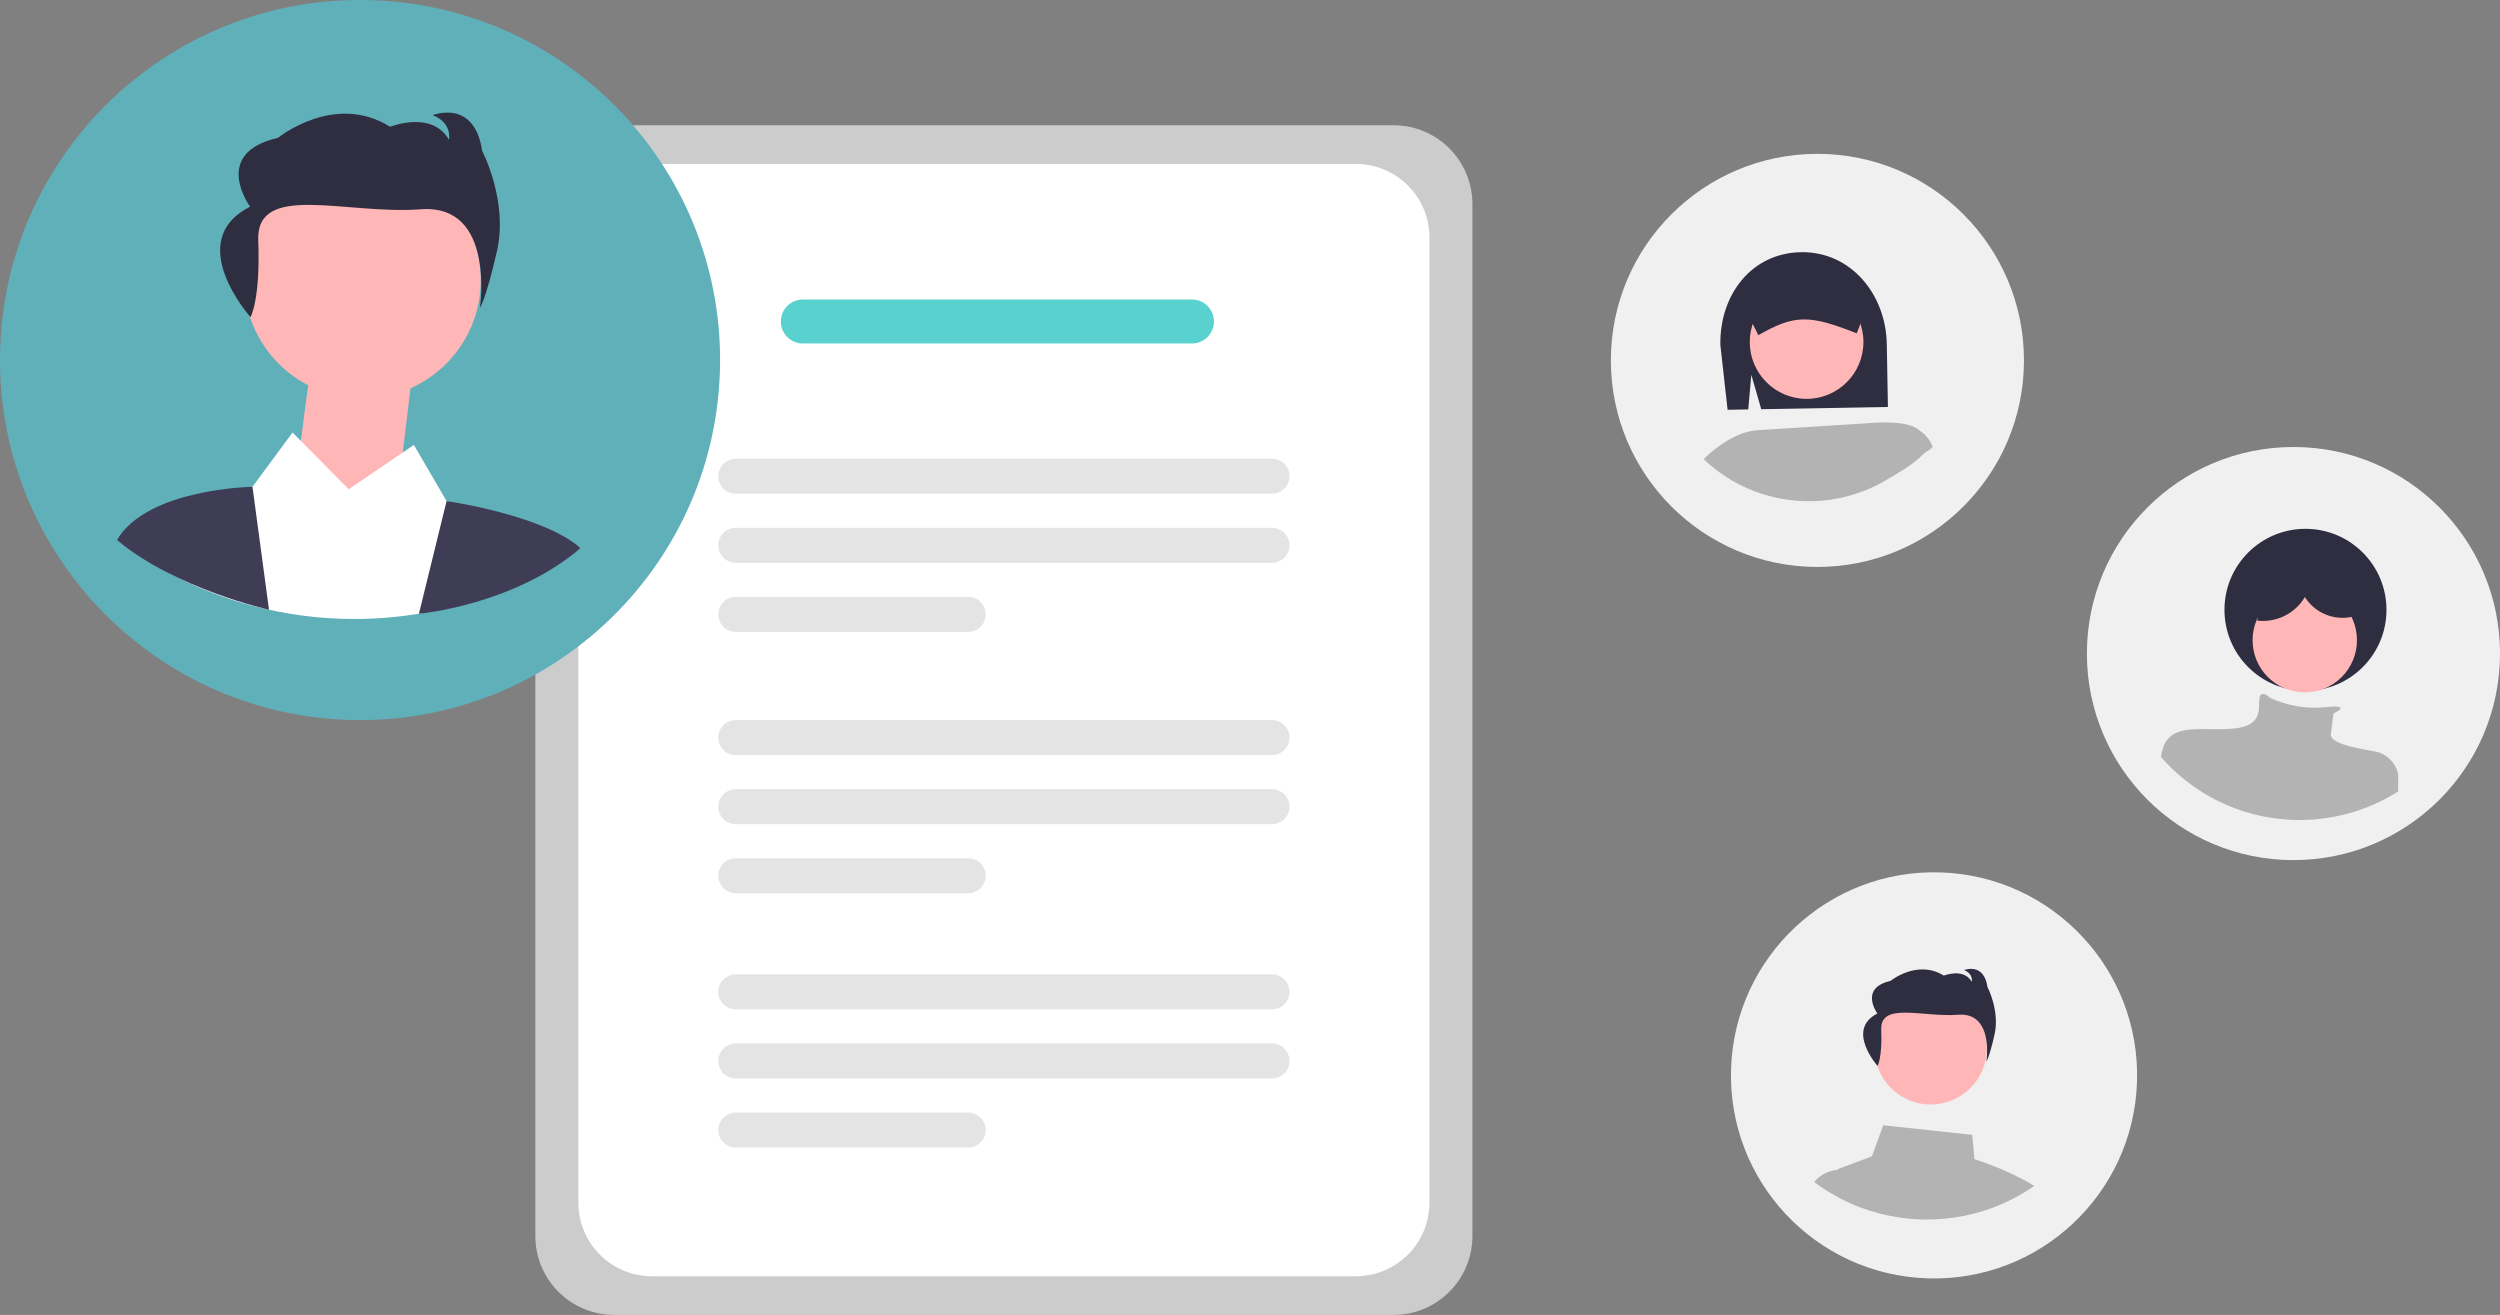 <?xml version="1.0" encoding="UTF-8"?><svg xmlns="http://www.w3.org/2000/svg" viewBox="0 0 260.65 137.094"><rect x="0" y="0" width="260.65" height="137.094" fill="#808080" stroke="none"/><defs><style>.cls-1{fill:#e4e4e4;}.cls-1,.cls-2,.cls-3,.cls-4,.cls-5,.cls-6,.cls-7,.cls-8,.cls-9,.cls-10,.cls-11{stroke-width:0px;}.cls-12{isolation:isolate;}.cls-2{fill:#59d1ce;}.cls-3{fill:#f0f0f0;}.cls-4{fill:#b3b3b3;}.cls-5{fill:#ccc;}.cls-6{fill:#fff;}.cls-7{mix-blend-mode:multiply;}.cls-7,.cls-10{fill:#ffb6b6;}.cls-8{fill:#3f3d56;}.cls-9{fill:#60b0ba;}.cls-11{fill:#2f2e41;}</style></defs><g class="cls-12"><g id="_レイヤー_2"><g id="_レイヤー_1-2"><path class="cls-5" d="m145.299,137.094h-81.267c-4.535-.005-8.21-3.68-8.215-8.215V21.272c.005-4.535,3.68-8.21,8.215-8.215h81.267c4.535.005,8.21,3.68,8.215,8.215v107.607c-.005,4.535-3.68,8.21-8.215,8.215Z"/><path class="cls-6" d="m141.368,133.061h-73.404c-4.232-.005-7.661-3.434-7.666-7.666V24.756c.005-4.232,3.434-7.661,7.666-7.666h73.404c4.232.005,7.661,3.434,7.666,7.666v100.639c-.005,4.232-3.434,7.661-7.666,7.666Z"/><path class="cls-1" d="m132.62,51.474h-55.908c-1.007.001-1.824-.814-1.826-1.821-.001-1.007.814-1.824,1.821-1.826h55.912c1.007-.001,1.824.814,1.826,1.821.001,1.007-.814,1.824-1.821,1.826h-.005Z"/><path class="cls-2" d="m124.273,35.812h-40.566c-1.266.002-2.293-1.023-2.295-2.289-.002-1.266,1.023-2.293,2.289-2.295h40.571c1.266-.002,2.293,1.023,2.295,2.289.002,1.266-1.023,2.293-2.289,2.295h-.006Z"/><path class="cls-1" d="m132.62,58.679h-55.908c-1.007,0-1.823-.816-1.823-1.823s.816-1.823,1.823-1.823h55.908c1.007,0,1.823.816,1.823,1.823s-.816,1.823-1.823,1.823Z"/><path class="cls-1" d="m100.946,65.884h-24.235c-1.007,0-1.823-.816-1.823-1.823s.816-1.823,1.823-1.823h24.235c1.007,0,1.823.816,1.823,1.823s-.816,1.823-1.823,1.823Z"/><path class="cls-1" d="m132.62,78.722h-55.908c-1.007.001-1.824-.814-1.826-1.821-.001-1.007.814-1.824,1.821-1.826h55.912c1.007-.001,1.824.814,1.826,1.821.001,1.007-.814,1.824-1.821,1.826h-.005Z"/><path class="cls-1" d="m132.62,85.927h-55.908c-1.007,0-1.823-.816-1.823-1.823s.816-1.823,1.823-1.823h55.908c1.007,0,1.823.816,1.823,1.823s-.816,1.823-1.823,1.823Z"/><path class="cls-1" d="m100.946,93.132h-24.235c-1.007-.002-1.822-.82-1.82-1.827.002-1.004.816-1.818,1.82-1.82h24.235c1.007,0,1.823.816,1.823,1.823s-.816,1.823-1.823,1.823Z"/><path class="cls-1" d="m132.62,105.234h-55.908c-1.007.001-1.824-.814-1.826-1.821-.001-1.007.814-1.824,1.821-1.826h55.912c1.007-.001,1.824.814,1.826,1.821.001,1.007-.814,1.824-1.821,1.826h-.005Z"/><path class="cls-1" d="m132.62,112.439h-55.908c-1.007,0-1.823-.816-1.823-1.823s.816-1.823,1.823-1.823h55.908c1.007,0,1.823.816,1.823,1.823s-.816,1.823-1.823,1.823Z"/><path class="cls-1" d="m100.946,119.644h-24.235c-1.007-.002-1.822-.82-1.82-1.827.002-1.004.816-1.818,1.82-1.82h24.235c1.007,0,1.823.816,1.823,1.823s-.816,1.823-1.823,1.823Z"/><circle class="cls-9" cx="37.538" cy="37.538" r="37.538" transform="translate(-1.228 73.805) rotate(-88.093)"/><circle class="cls-10" cx="37.789" cy="29.208" r="12.336"/><path class="cls-11" d="m26.119,33.068s1.048-1.841.804-7.99c-.244-6.149,9.12-2.671,16.944-3.258,7.824-.587,6.168,10.266,6.168,10.266,0,0,.564-.645,1.773-5.883,1.209-5.238-1.535-10.457-1.535-10.457-.808-5.504-5.163-3.74-5.163-3.74,2.097.817,1.695,2.562,1.695,2.562-1.775-3.113-6.131-1.349-6.131-1.349-5.809-3.645-11.696,1.155-11.696,1.155-7.017,1.593-2.902,7.173-2.902,7.173-7.057,3.566.044,11.52.044,11.52Z"/><path class="cls-10" d="m32.149,40.18l-1.792,13.152,10.765,1.16,1.674-14.009s-2.708,1.12-5.655.957-4.992-1.261-4.992-1.261Z"/><path class="cls-7" d="m42.796,40.484c-5.056,3.671-7.633,3.326-11.153,3.448,0-.004.506-3.752.506-3.752,0,0,2.638,1.121,5.292.981s5.355-.678,5.355-.678Z"/><path class="cls-6" d="m58.373,55.882c-3.516-1.853-8.03-2.421-11.814-3.64l-3.407-5.854-6.796,4.623-5.854-5.921-4.179,5.665-8.473,2.521c-.251.095-.491.22-.713.371h-.008c-1.149.097-2.256.48-3.221,1.113-.654.417-1.236.939-1.722,1.544.95.72,1.936,1.388,2.953,2.026l.045.022c.289.178.586.356.883.527.535.319,1.084.623,1.633.913l.349.178c.801.416,1.618.809,2.457,1.173.171.074.356.148.527.223.015.007.022.007.037.015.394.163.787.319,1.188.468,1.317.503,2.659.934,4.023,1.291,3.479.927,7.064,1.396,10.665,1.395,1.314,0,2.613-.059,3.897-.186,2.934-.271,5.83-.855,8.639-1.744.007,0,.015-.007.022-.007,1.775-.565,3.508-1.252,5.188-2.056.007-.007.022-.007.03-.015.379-.178.742-.371,1.113-.557l.178-.089c.297-.156.594-.312.891-.475.742-.408,1.469-.839,2.189-1.299.2-.119.394-.245.594-.378.282-.186.564-.378.839-.579-.69-.445-1.41-.868-2.152-1.269Z"/><path class="cls-8" d="m26.323,50.756l1.724,12.814s-9.711-2.147-15.86-7.264c3.202-5.406,14.136-5.549,14.136-5.549Z"/><path class="cls-8" d="m46.56,52.242l-2.883,11.747s9.844-.871,16.849-6.838c-3.894-3.47-13.965-4.909-13.965-4.909Z"/><circle class="cls-3" cx="189.484" cy="37.575" r="21.535"/><path class="cls-11" d="m182.595,39.083l1.033,3.58,13.206-.233-.116-6.559c-.092-5.192-3.761-9.669-8.952-9.578-5.192.092-8.493,4.481-8.401,9.672l.754,6.759,2.153-.038.322-3.604Z"/><circle class="cls-10" cx="188.356" cy="35.661" r="5.925"/><path class="cls-11" d="m194.842,31.501c-.008-.454-.15-.895-.408-1.268-.027-.038-.055-.074-.082-.11-.445-.568-1.13-.895-1.851-.885l-4.259.077-4.256.074c-1.269.025-2.279,1.072-2.259,2.342l1.013,2.04.583,1.172.096-.055c3.683-2.07,5.19-2.098,10.065-.173l.099.038.386-.989.876-2.243-.003-.022Z"/><path class="cls-4" d="m200.15,44.901c-1.271-1.268-5.571-.764-5.571-.764l-11.349.715c-2.517.186-4.785,2.202-5.606,3.018.131.129.266.255.403.375,5.175,4.6,12.734,5.318,18.683,1.775,1.216-.726,2.772-1.596,3.747-2.612.386-.4.695-.392,1.038-.83-.256-.689-.728-1.277-1.344-1.677Z"/><circle class="cls-3" cx="239.115" cy="68.139" r="21.535"/><circle id="fe71adb6-1e7d-40f2-ae2d-2f206863ade9" class="cls-11" cx="240.368" cy="63.581" r="8.446"/><circle id="fefa9ca9-d901-48cd-a772-63aab06ef99d" class="cls-10" cx="240.296" cy="66.746" r="5.44"/><path class="cls-4" d="m250.03,80.688v1.825c-.334.214-.672.413-1.016.603-.138.076-.275.148-.413.22l-.083.041c-.172.086-.341.176-.517.258-.003.003-.01.003-.014.007-.78.373-1.584.692-2.407.954-.003,0-.007.003-.01.003-1.303.412-2.647.684-4.008.809-.596.059-1.198.086-1.808.086-1.671,0-3.334-.217-4.948-.647-.824-.216-1.631-.489-2.417-.816-.007-.003-.01-.003-.017-.007-.079-.034-.165-.069-.244-.103-.389-.169-.768-.351-1.14-.544l-.162-.083c-.396-.21-.785-.43-1.167-.668l-.021-.01c-.589-.367-1.156-.766-1.701-1.195-.279-.214-.547-.437-.809-.672-.138-.117-.275-.241-.406-.362-.503-.465-.98-.957-1.429-1.474.06-.359.147-.712.262-1.057l.003-.003c.021-.059.045-.116.072-.172.019-.049.041-.098.065-.145.616-1.154,1.732-1.439,3.117-1.501.782-.034,1.646.003,2.559-.007.482-.003.981-.021,1.481-.065,3.151-.286,2.579-2.145,2.72-3.148.141-.971,1.016-.131,1.074-.076l.003.003c1.783.834,3.756,1.18,5.717,1.002.337-.041.675-.065,1.012-.076.888-.01.696.244.389.455-.149.098-.304.185-.465.262,0,0-.141.861-.286,2.149-.138,1.233,4.205,1.66,5.055,1.928h.003c.986.363,1.722,1.2,1.956,2.225Z"/><path class="cls-11" d="m246.173,62.353c-.209-.669-.675-1.228-1.296-1.555-.616-.32-1.274-.551-1.954-.687-1.189-.342-2.422-.511-3.659-.501-1.234.061-2.496.487-3.334,1.394s-1.149,2.349-.539,3.423l-.068.278c2,.238,3.953-.724,4.983-2.455.944,1.491,2.65,2.32,4.406,2.141.275-.022.542-.099.787-.226.595-.393.868-1.126.673-1.812Z"/><circle class="cls-3" cx="201.643" cy="112.12" r="21.173" transform="translate(82.875 309.919) rotate(-88.093)"/><circle class="cls-10" cx="201.296" cy="109.303" r="5.853"/><path class="cls-11" d="m195.758,111.135s.497-.873.382-3.791,4.327-1.267,8.04-1.546c3.713-.278,2.927,4.871,2.927,4.871,0,0,.268-.306.841-2.791.573-2.485-.729-4.962-.729-4.962-.383-2.612-2.45-1.775-2.45-1.775.995.387.804,1.216.804,1.216-.842-1.477-2.909-.64-2.909-.64-2.756-1.73-5.55.548-5.55.548-3.33.756-1.377,3.404-1.377,3.404-3.349,1.692.021,5.466.021,5.466Z"/><path class="cls-4" d="m211.063,123.041c-1.668-.879-3.41-1.612-5.205-2.19l-.229-2.532-9.283-1-1.18,3.236-3.331,1.25c-.119.045-.233.104-.338.176h-.004c-.545.046-1.071.228-1.528.528-.31.198-.586.446-.817.733.451.342.919.659,1.401.961l.021.011c.137.085.278.169.419.25.254.151.514.296.775.433l.166.085c.38.197.768.384,1.166.556.081.035.169.07.25.106.007.004.011.004.017.007.187.077.373.151.563.222.625.239,1.262.443,1.909.613,1.651.44,3.352.663,5.061.662.623,0,1.24-.028,1.849-.088,1.392-.128,2.766-.406,4.099-.828.003,0,.007-.004.011-.004.842-.268,1.665-.594,2.462-.976.003-.004.011-.004.014-.007.18-.085.352-.176.528-.264l.085-.042c.141-.074.282-.148.423-.225.352-.194.697-.398,1.039-.616.095-.056.187-.116.282-.18.134-.088.268-.18.398-.275-.327-.211-.669-.412-1.021-.602Z"/></g></g></g></svg>